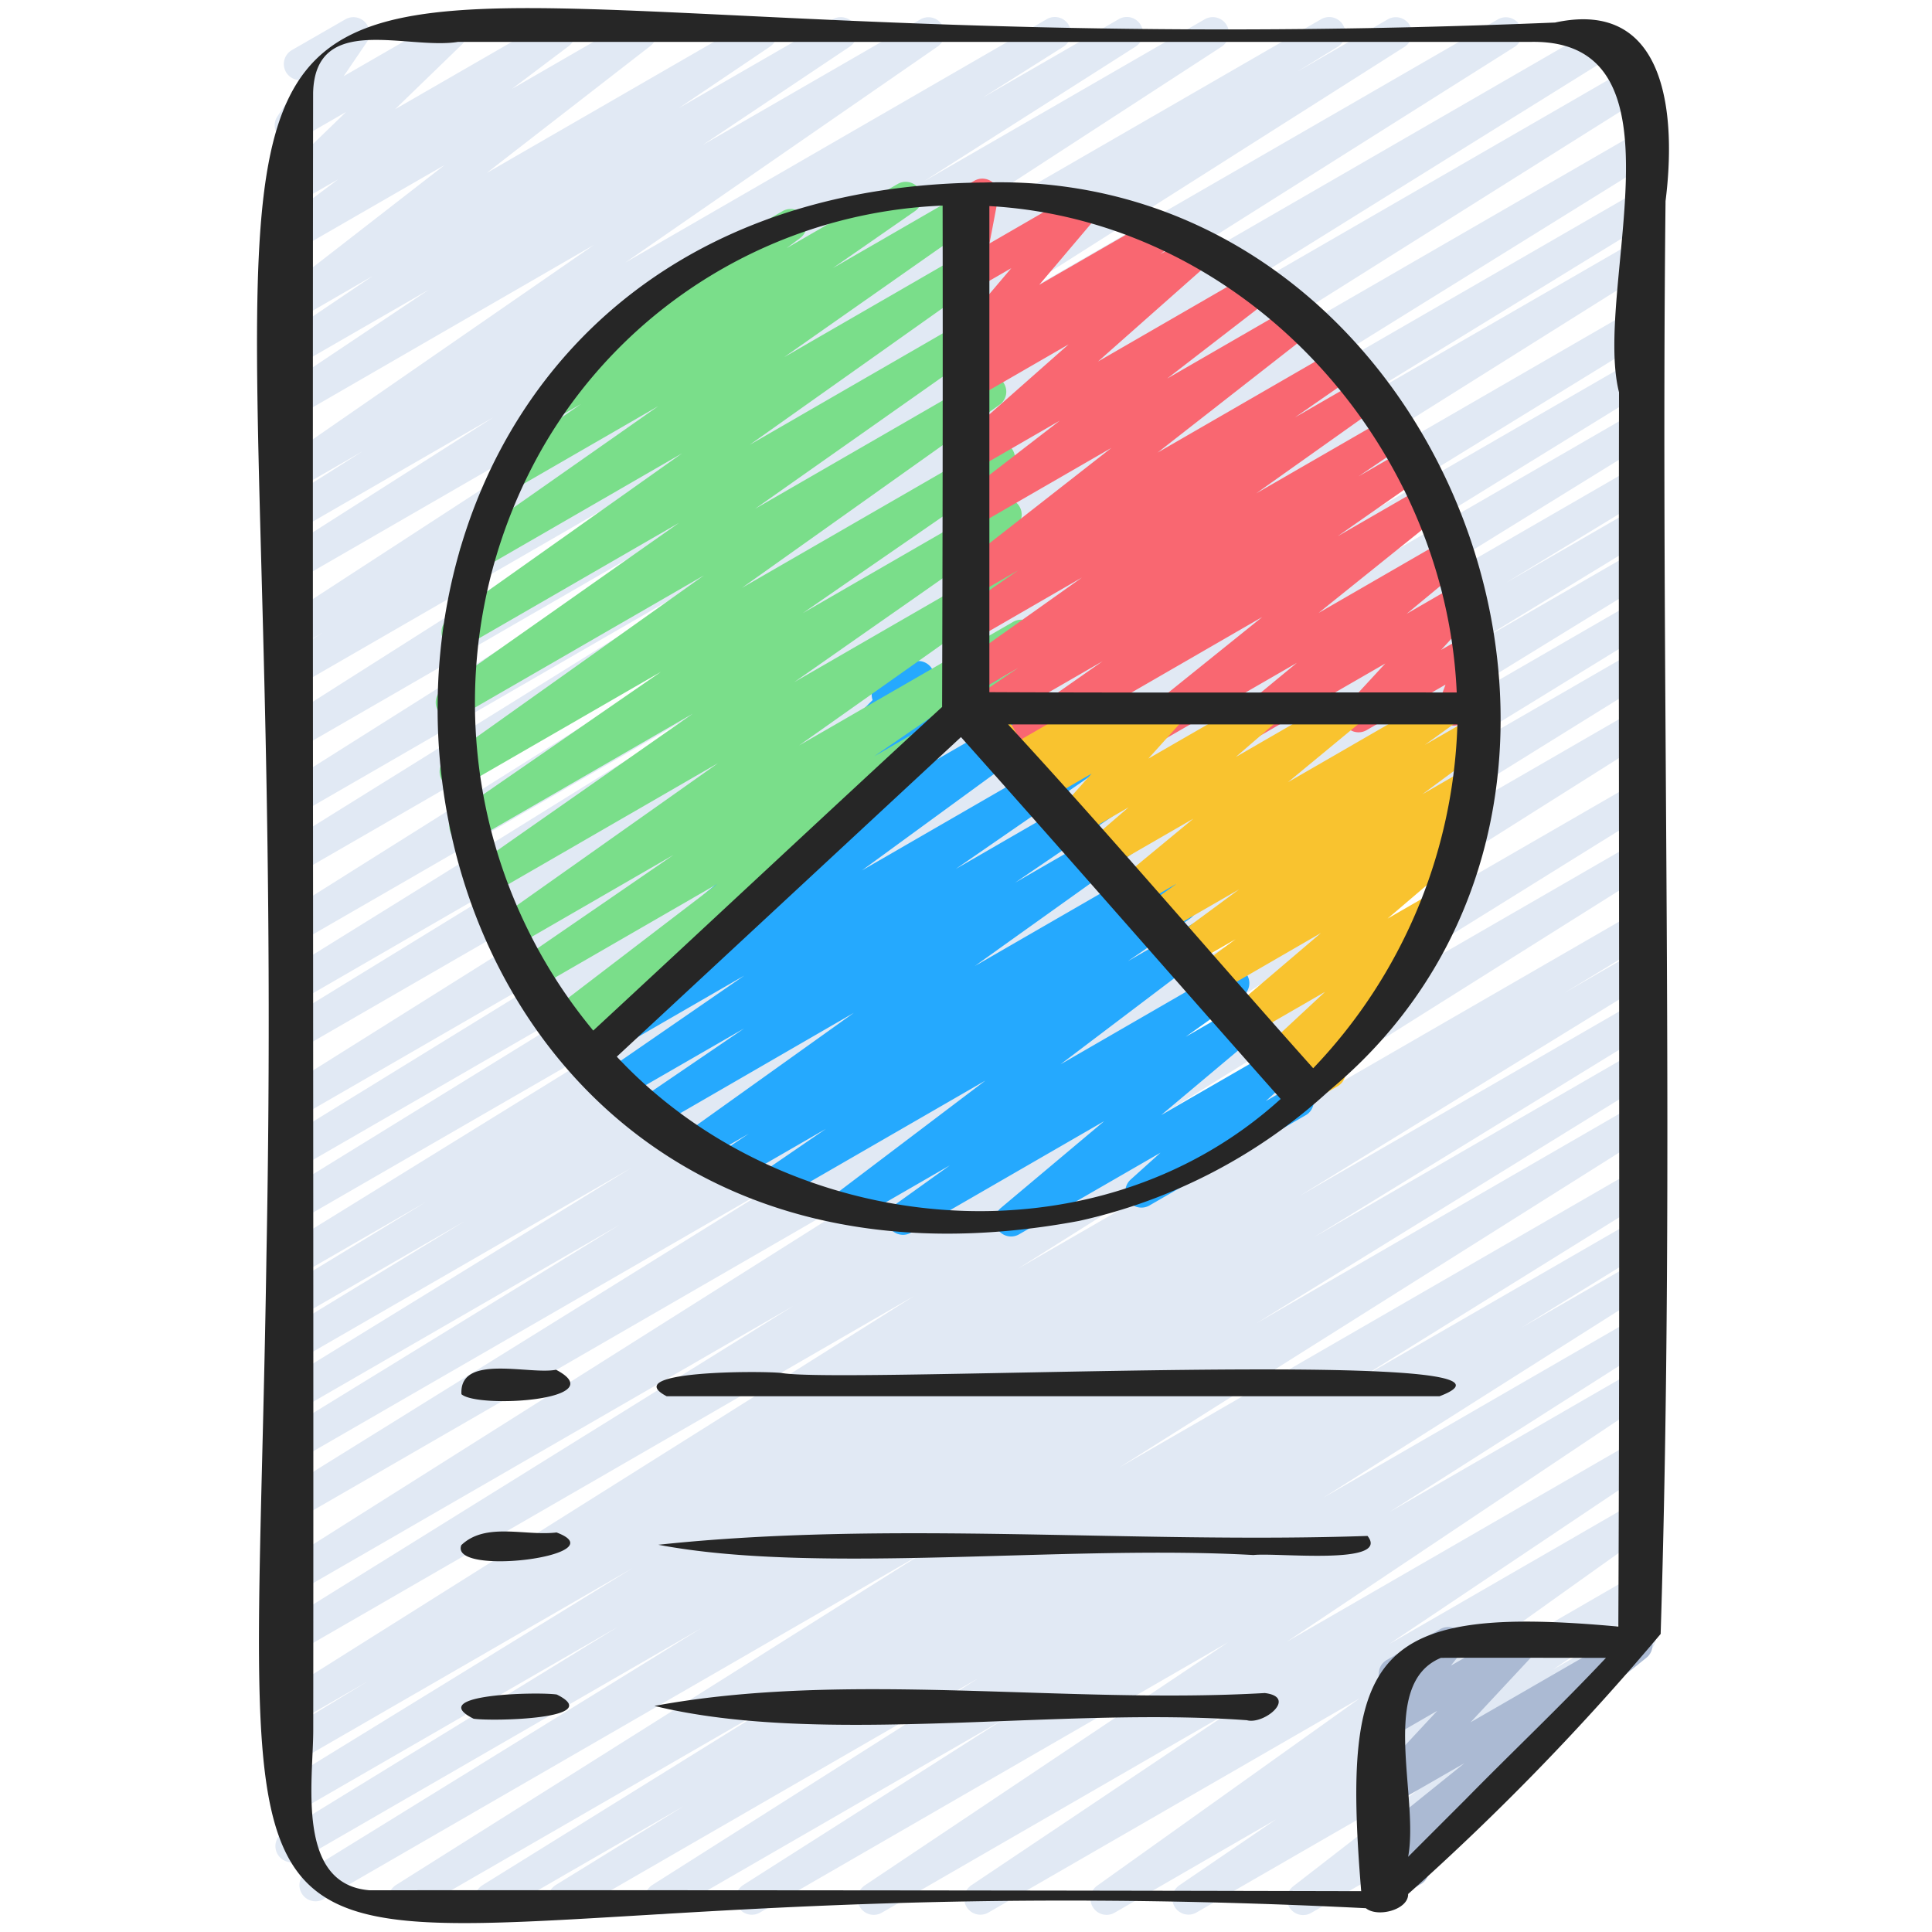 <svg xmlns="http://www.w3.org/2000/svg" version="1.1" xmlns:xlink="http://www.w3.org/1999/xlink" width="512" height="512" x="0" y="0" viewBox="0 0 60 60" style="enable-background:new 0 0 512 512" xml:space="preserve"><g><path fill="#e1e9f4" d="M15.25 59.47a.5.5 0 0 1-.264-.925l9.193-5.707L12.808 59.4a.5.5 0 0 1-.517-.855l16.454-10.363-18.7 10.8a.5.5 0 0 1-.513-.858l12.247-7.559-12.467 7.2A.5.5 0 0 1 8.8 56.9l10.4-6.383-9.92 5.724a.5.5 0 0 1-.511-.858L19.643 48.7 9.28 54.683a.5.5 0 0 1-.509-.861l2.649-1.607-2.14 1.235a.5.5 0 0 1-.516-.855l19.63-12.35L9.28 51.28a.5.5 0 0 1-.513-.857l15.874-9.868L9.28 49.423a.5.5 0 0 1-.516-.856L29.3 35.6 9.28 47.161a.5.5 0 0 1-.513-.857l15.512-9.634-15 8.659a.5.5 0 0 1-.511-.858l10.479-6.436L9.28 43.79a.5.5 0 0 1-.511-.858L19.6 36.273l-10.32 5.96a.5.5 0 0 1-.509-.859l5.667-3.453L9.28 40.9a.5.5 0 0 1-.509-.859l4.46-2.714-3.951 2.279a.5.5 0 0 1-.512-.858l13.363-8.255L9.28 37.912a.5.5 0 0 1-.512-.858l12.339-7.606L9.28 36.276a.5.5 0 0 1-.511-.858l11.277-6.936L9.28 34.7a.5.5 0 0 1-.515-.856L27.6 22.023 9.28 32.6a.5.5 0 0 1-.511-.859l9.806-6.014L9.28 31.1a.5.5 0 0 1-.513-.858l15.384-9.551L9.28 29.272a.5.5 0 0 1-.516-.856L28.236 16.17 9.28 27.114a.5.5 0 0 1-.513-.857l15.125-9.411L9.28 25.282a.5.5 0 0 1-.516-.856l16.273-10.271L9.28 23.252a.5.5 0 0 1-.517-.855L23 13.36 9.28 21.28a.5.5 0 0 1-.511-.859l1.265-.778-.754.436a.5.5 0 0 1-.522-.852l12.786-8.314L9.28 17.994a.5.5 0 0 1-.518-.855l6.564-4.181-6.046 3.491a.5.5 0 0 1-.516-.856l2.505-1.583-1.989 1.148a.5.5 0 0 1-.534-.844l9.7-6.708L9.28 12.9a.5.5 0 0 1-.528-.849L13.313 9 9.28 11.325a.5.5 0 0 1-.53-.847l2.828-1.91L9.28 9.9a.5.5 0 0 1-.556-.828l5.085-3.948-4.529 2.61a.5.5 0 0 1-.551-.834L10.5 5.57l-1.218.7a.5.5 0 0 1-.6-.792l2.064-2-1.466.846a.5.5 0 0 1-.663-.714l.765-1.125a.507.507 0 0 1-.5-.246.5.5 0 0 1 .182-.683L10.726.6a.5.5 0 0 1 .663.714l-.716 1.052L13.735.6a.5.5 0 0 1 .6.792l-2.065 2L17.112.6a.5.5 0 0 1 .551.832L15.9 2.76 19.642.6a.5.5 0 0 1 .556.828l-5.085 3.945L23.385.6a.5.5 0 0 1 .53.847l-2.826 1.905L25.861.6a.5.5 0 0 1 .529.848L21.828 4.5 28.587.6a.5.5 0 0 1 .534.844l-9.7 6.709L32.5.6a.5.5 0 0 1 .517.856l-2.5 1.577L34.735.6a.5.5 0 0 1 .519.855l-6.571 4.182L37.412.6a.5.5 0 0 1 .523.852l-12.787 8.31L41.023.6a.5.5 0 0 1 .512.859l-1.262.775L43.1.6a.5.5 0 0 1 .518.855L29.386 10.49 46.521.6a.5.5 0 0 1 .516.856L30.762 11.725 49.653.817a.5.5 0 0 1 .514.858l-15.126 9.411 15.61-9.012a.5.5 0 0 1 .517.856L31.7 15.172 50.72 4.191a.5.5 0 0 1 .513.858l-15.392 9.556 14.879-8.59a.5.5 0 0 1 .511.86l-9.8 6.007 9.289-5.361a.5.5 0 0 1 .515.857L32.4 20.2 50.72 9.617a.5.5 0 0 1 .511.859l-11.277 6.936L50.72 11.2a.5.5 0 0 1 .512.859l-12.339 7.602 11.827-6.829a.5.5 0 0 1 .512.858l-13.363 8.256 12.851-7.42a.5.5 0 0 1 .509.861l-4.475 2.721 3.966-2.289a.5.5 0 0 1 .509.86l-5.654 3.445 5.145-2.971a.5.5 0 0 1 .511.859l-10.844 6.664L50.72 18.71a.5.5 0 0 1 .511.86L40.762 26l9.958-5.75a.5.5 0 0 1 .513.858l-15.519 9.637 15.006-8.663a.5.5 0 0 1 .516.856L30.7 35.9l20.02-11.557a.5.5 0 0 1 .513.858l-15.866 9.863L50.72 26.2a.5.5 0 0 1 .516.857l-19.63 12.348L50.72 28.37a.5.5 0 0 1 .509.86l-2.649 1.608 2.14-1.238a.5.5 0 0 1 .511.858l-10.864 6.68 10.353-5.977a.5.5 0 0 1 .511.859L40.8 38.426l9.92-5.726a.5.5 0 0 1 .512.859L39.013 41.1l11.707-6.76a.5.5 0 0 1 .516.855L34.769 45.569 50.72 36.36a.5.5 0 0 1 .513.858l-9.179 5.7 8.666-5a.5.5 0 0 1 .512.858l-3.984 2.457 3.472-2a.5.5 0 0 1 .517.854L41.1 46.511l9.623-5.556a.5.5 0 0 1 .518.855l-8.087 5.146 7.569-4.369a.5.5 0 0 1 .528.849L39.97 50.982l10.75-6.206a.5.5 0 0 1 .528.848l-8.108 5.435 7.58-4.376a.5.5 0 0 1 .54.839l-8.16 5.822 7.617-4.4a.5.5 0 0 1 .531.846l-3.008 2.055 2.426-1.4a.5.5 0 0 1 .557.828l-5.029 3.9a.5.5 0 0 1 .248.933l-5.72 3.3a.5.5 0 0 1-.557-.828l4.626-3.584-7.643 4.406a.5.5 0 0 1-.531-.845l3.007-2.05-5.016 2.9a.5.5 0 0 1-.54-.839l8.158-5.822L30.688 59.4a.5.5 0 0 1-.529-.847l8.11-5.435L27.386 59.4a.5.5 0 0 1-.529-.848l11.281-7.549L23.593 59.4a.5.5 0 0 1-.519-.854l8.085-5.146-10.392 6a.5.5 0 0 1-.518-.854l10.14-6.431L17.77 59.4a.5.5 0 0 1-.513-.858l3.979-2.453L15.5 59.4a.5.5 0 0 1-.25.07z" opacity="1" data-original="#e1e9f4"/><path fill="#25a9fe" d="M31.4 38.4a.5.5 0 0 1-.322-.882l3.214-2.7-6 3.465a.5.5 0 0 1-.54-.84L29.5 36.19l-3.045 1.758a.5.5 0 0 1-.552-.831l4.7-3.559-6.36 3.671a.5.5 0 0 1-.532-.844l1.941-1.33-2.723 1.572a.5.5 0 0 1-.529-.848l.857-.573-1.41.814a.5.5 0 0 1-.542-.84l5.213-3.726-6.118 3.538a.5.5 0 0 1-.673-.167.5.5 0 0 1 .142-.679l3.242-2.208-3.761 2.168a.5.5 0 0 1-.535-.844l4.3-2.965-3.945 2.278a.5.5 0 0 1-.545-.837l6.224-4.538-2.421 1.4a.5.5 0 0 1-.574-.814l4.213-3.592-.067.033a.5.5 0 0 1-.6-.787l1.7-1.7a.5.5 0 0 1 .221-.6l.952-.549a.5.5 0 0 1 .6.787l-.081.08 1.515-.874a.5.5 0 0 1 .574.814l-4.214 3.592 5.774-3.334a.5.5 0 0 1 .545.837l-6.218 4.539 6.68-3.857a.5.5 0 0 1 .534.844l-4.3 2.967 4.553-2.629a.5.5 0 0 1 .532.846l-3.243 2.21 3.426-1.979a.5.5 0 0 1 .541.84L30.275 30l5.566-3.212a.5.5 0 0 1 .528.848l-.857.574.92-.531a.5.5 0 0 1 .532.845l-1.939 1.328 2.06-1.189a.5.5 0 0 1 .552.832l-4.7 3.558 5.106-2.95a.5.5 0 0 1 .54.841L36.822 32.2l1.885-1.088a.5.5 0 0 1 .572.816l-3.215 2.7 3.6-2.077a.5.5 0 0 1 .584.8l-.938.845.722-.417a.5.5 0 1 1 .5.865l-4.847 2.8a.5.5 0 0 1-.584-.8l.938-.845-4.392 2.535a.491.491 0 0 1-.247.066z" opacity="1" data-original="#25a9fe"/><path fill="#7ade8a" d="M30.483 22.476a.5.5 0 0 1-.25-.933l1.414-.816a.5.5 0 0 1 .5.866l-1.414.816a.494.494 0 0 1-.25.067z" opacity="1" data-original="#7ade8a"/><path fill="#7ade8a" d="M18.125 33.179a.5.5 0 0 1-.325-.88l.51-.437-.661.381a.5.5 0 0 1-.553-.83l5.18-3.962-5.676 3.277a.5.5 0 0 1-.534-.846l4.85-3.332-5.019 2.9a.5.5 0 0 1-.539-.841L22.3 23.7l-7.1 4.1a.5.5 0 0 1-.536-.843l6.85-4.792-6.813 3.933a.5.5 0 0 1-.534-.844l6.36-4.391L14.4 24.4a.5.5 0 0 1-.54-.84l8-5.69-7.576 4.374a.5.5 0 0 1-.538-.842l7.341-5.164-6.627 3.826a.5.5 0 0 1-.539-.841l7.261-5.144-6.165 3.559a.5.5 0 0 1-.538-.842l5.966-4.184-4.414 2.549a.5.5 0 0 1-.535-.844l2.546-1.769-.591.341a.5.5 0 0 1-.548-.835l2.541-1.889a.5.5 0 0 1 .051-.832l4.81-2.777a.5.5 0 0 1 .548.834l-.423.315 3.446-1.99a.5.5 0 0 1 .535.844l-2.545 1.767 3.917-2.262a.5.5 0 0 1 .537.843l-5.966 4.184 5.653-3.264a.5.5 0 0 1 .539.841l-7.262 5.145 6.973-4.025a.5.5 0 0 1 .538.842l-7.343 5.17 7.051-4.07a.5.5 0 0 1 .54.84l-8 5.686 7.723-4.456a.5.5 0 0 1 .534.845l-6.362 4.392 6.049-3.492a.5.5 0 0 1 .536.842l-6.85 4.793 6.551-3.782a.5.5 0 0 1 .539.841l-6.944 4.91 6.648-3.838a.5.5 0 0 1 .533.845l-4.852 3.332 1.317-.759a.5.5 0 0 1 .554.83l-6.14 4.7a.5.5 0 0 1 .183.858L19.6 32.069a.5.5 0 0 1-.248.475l-.981.567a.49.49 0 0 1-.246.068z" opacity="1" data-original="#7ade8a"/><path fill="#f96771" d="M31.787 23.362a.5.5 0 0 1-.286-.909l2.743-1.919-3.6 2.078a.5.5 0 0 1-.531-.847l1.508-1.021-1.343.775a.5.5 0 0 1-.539-.841l3.861-2.742-3.32 1.919a.5.5 0 0 1-.535-.844l1.876-1.3-1.341.774a.5.5 0 0 1-.557-.827l4.792-3.748-4.235 2.444a.5.5 0 0 1-.555-.83l3.187-2.46-2.632 1.52a.5.5 0 0 1-.581-.808l3.489-3.082-2.908 1.679a.5.5 0 0 1-.557-.828l.442-.344a.5.5 0 0 1-.516-.8l1.758-2.073-1.127.651a.5.5 0 0 1-.741-.527l.316-1.659a.493.493 0 0 1-.257-.219.5.5 0 0 1 .182-.683l.476-.275a.5.5 0 0 1 .744.522l-.271 1.424L33.4 6.017a.5.5 0 0 1 .631.756l-1.756 2.073 3.55-2.05a.5.5 0 0 1 .558.828l-.351.272.97-.56a.5.5 0 0 1 .581.808L34.1 11.227l4.782-2.762a.5.5 0 0 1 .556.829l-3.188 2.461 3.94-2.275a.5.5 0 0 1 .557.827l-4.797 3.749 5.606-3.237a.5.5 0 0 1 .535.844l-1.875 1.3 2.121-1.224a.5.5 0 0 1 .539.841l-3.863 2.742 4.16-2.4a.5.5 0 0 1 .53.848l-1.51 1.023 1.557-.9a.5.5 0 0 1 .536.842l-2.743 1.918 2.782-1.606a.5.5 0 0 1 .564.823l-3.939 3.165 4.013-2.317a.5.5 0 0 1 .568.819l-1.845 1.524 1.652-.955a.5.5 0 0 1 .618.771l-1.2 1.306.844-.483a.5.5 0 0 1 .718.609l-.282.751a.5.5 0 0 1 .183.929l-.833.481a.5.5 0 0 1-.718-.609l.224-.6-2.452 1.415a.5.5 0 0 1-.618-.771l1.2-1.3-4.025 2.323a.5.5 0 0 1-.568-.819l1.846-1.523-4.452 2.57a.5.5 0 0 1-.563-.823l3.94-3.171-7.163 4.138a.491.491 0 0 1-.25.062z" opacity="1" data-original="#f96771"/><path fill="#f9c32f" d="M40.443 34.289a.5.5 0 0 1-.361-.846l.5-.52-.685.394a.5.5 0 0 1-.589-.8l1.843-1.714-2.3 1.328a.5.5 0 0 1-.575-.814l2.748-2.342-3.285 1.9a.5.5 0 0 1-.547-.836l1.179-.871-1.416.818a.5.5 0 0 1-.547-.836l2.074-1.53L36.087 29a.5.5 0 0 1-.542-.839l1.009-.725-1.224.706a.5.5 0 0 1-.568-.818l2.3-1.9-2.735 1.578a.5.5 0 0 1-.577-.811l1.3-1.12-1.6.926a.5.5 0 0 1-.622-.767l1.072-1.204-1.462.844a.5.5 0 0 1-.623-.766l.079-.087-.138.079a.5.5 0 0 1-.38.05.506.506 0 0 1-.3-.234l-.7-1.211a.5.5 0 0 1-.393-.913l.333-.192a.51.51 0 0 1 .38-.05.5.5 0 0 1 .3.234l.689 1.2 2.41-1.391a.5.5 0 0 1 .623.767l-.079.088 1.487-.859a.5.5 0 0 1 .622.768l-1.085 1.206 3.437-1.98a.5.5 0 0 1 .577.811l-1.3 1.12 3.353-1.936a.5.5 0 0 1 .569.818l-2.3 1.9 4.717-2.723a.5.5 0 0 1 .542.839l-1.009.725L45.7 22.3a.5.5 0 0 1 .547.836l-2.077 1.533 1.383-.8a.5.5 0 0 1 .547.836l-1.176.868.339-.2a.5.5 0 0 1 .574.814l-2.746 2.342 1.4-.807a.5.5 0 0 1 .59.8L43.2 30.265a.5.5 0 0 1 .528.818l-1.967 2.053a.5.5 0 0 1-.223.6l-.846.489a.489.489 0 0 1-.249.064z" opacity="1" data-original="#f9c32f"/><path fill="#abbad3" d="M43.03 59.069a.5.5 0 0 1-.33-.869l.37-.334a.487.487 0 0 1-.447-.217.5.5 0 0 1 .1-.671l2.756-2.22-2.199 1.263a.5.5 0 0 1-.616-.773l1.971-2.117-1.355.782a.5.5 0 0 1-.641-.744l.553-.7a.5.5 0 0 1-.125-.917l1.659-.957a.5.5 0 0 1 .641.744l-.309.388 1.966-1.127a.5.5 0 0 1 .617.773l-1.971 2.114 4.9-2.828a.5.5 0 0 1 .564.822L47 54.811a.468.468 0 0 1 .133.126.5.5 0 0 1-.07.665l-2.688 2.427a.5.5 0 0 1-.247.484L43.28 59a.489.489 0 0 1-.25.069z" opacity="1" data-original="#abbad3"/><g fill="#262626"><path d="M8.276 38.927c-.435 29.265-3.447 18.457 34.142 20.334.367.3 1.327.047 1.313-.441a78.777 78.777 0 0 0 7.842-8.076c.463-14.778-.013-29.686.152-44.5.322-2.544.109-6.311-3.431-5.544C-1.119 2.738 9.245-11.759 8.276 38.927zm37.193 17-1.738 1.738c.348-1.859-.93-5.376 1.02-6.179 1.708-.007 3.416 0 5.124 0-1.422 1.514-2.949 2.955-4.406 4.442zM9.724 2.88C9.792.369 12.642 1.559 14.23 1.3h33.35c4.981-.049 1.888 7.666 2.7 10.882-.021 12.777.038 25.559-.021 38.333-7.625-.7-8.6.806-7.986 8.217q-15.4-.036-30.8-.028c-2.293-.185-1.745-3.4-1.745-4.975.015-16.95-.028-33.908-.004-50.849z" fill="#262626" opacity="1" data-original="#262626"/><path d="M33.509 37.917a16.906 16.906 0 0 0 7.8-4.072c10.972-9.139 3.667-28.6-10.723-28.177-24.577.177-21.538 36.824 2.923 32.249zm-14.355-5.1 10.69-9.926c3.33 3.728 6.614 7.5 9.928 11.238-5.833 5.301-15.372 4.307-20.618-1.315zm21.63.36c-3.175-3.551-6.247-7.18-9.477-10.68h13.954a16.157 16.157 0 0 1-4.477 10.677zm4.456-11.671c-4.839-.007-9.675.014-14.514-.01V6.4c7.904.445 14.174 7.345 14.514 15.106zm-28.418-7.549a15.037 15.037 0 0 1 12.452-7.572c.008 5.19 0 10.393-.016 15.569-3.619 3.334-7.222 6.706-10.834 10.051a15.954 15.954 0 0 1-1.602-18.048zM17.268 42.539c-.826.164-3.015-.512-2.937.76.514.452 4.736.186 2.937-.76zM24.269 42.639c-.668-.072-5.077-.067-3.564.723h24c4.15-1.572-18.481-.37-20.436-.723zM17.283 47.592c-.957.12-2.2-.332-2.957.394-.376.992 4.886.323 2.957-.394zM42.47 47.7c-7.3.249-14.853-.491-22.025.274 4.973.942 12.627-.011 18.483.319.71-.083 4.272.333 3.542-.593zM17.291 52.625c-.559-.088-4.124-.017-2.583.751.56.087 4.125.015 2.583-.751zM39.279 52.579c-6.219.357-13-.707-18.955.4 5.233 1.273 12.505.013 18.4.444.529.146 1.581-.717.555-.844z" fill="#262626" opacity="1" data-original="#262626"/></g></g></svg>